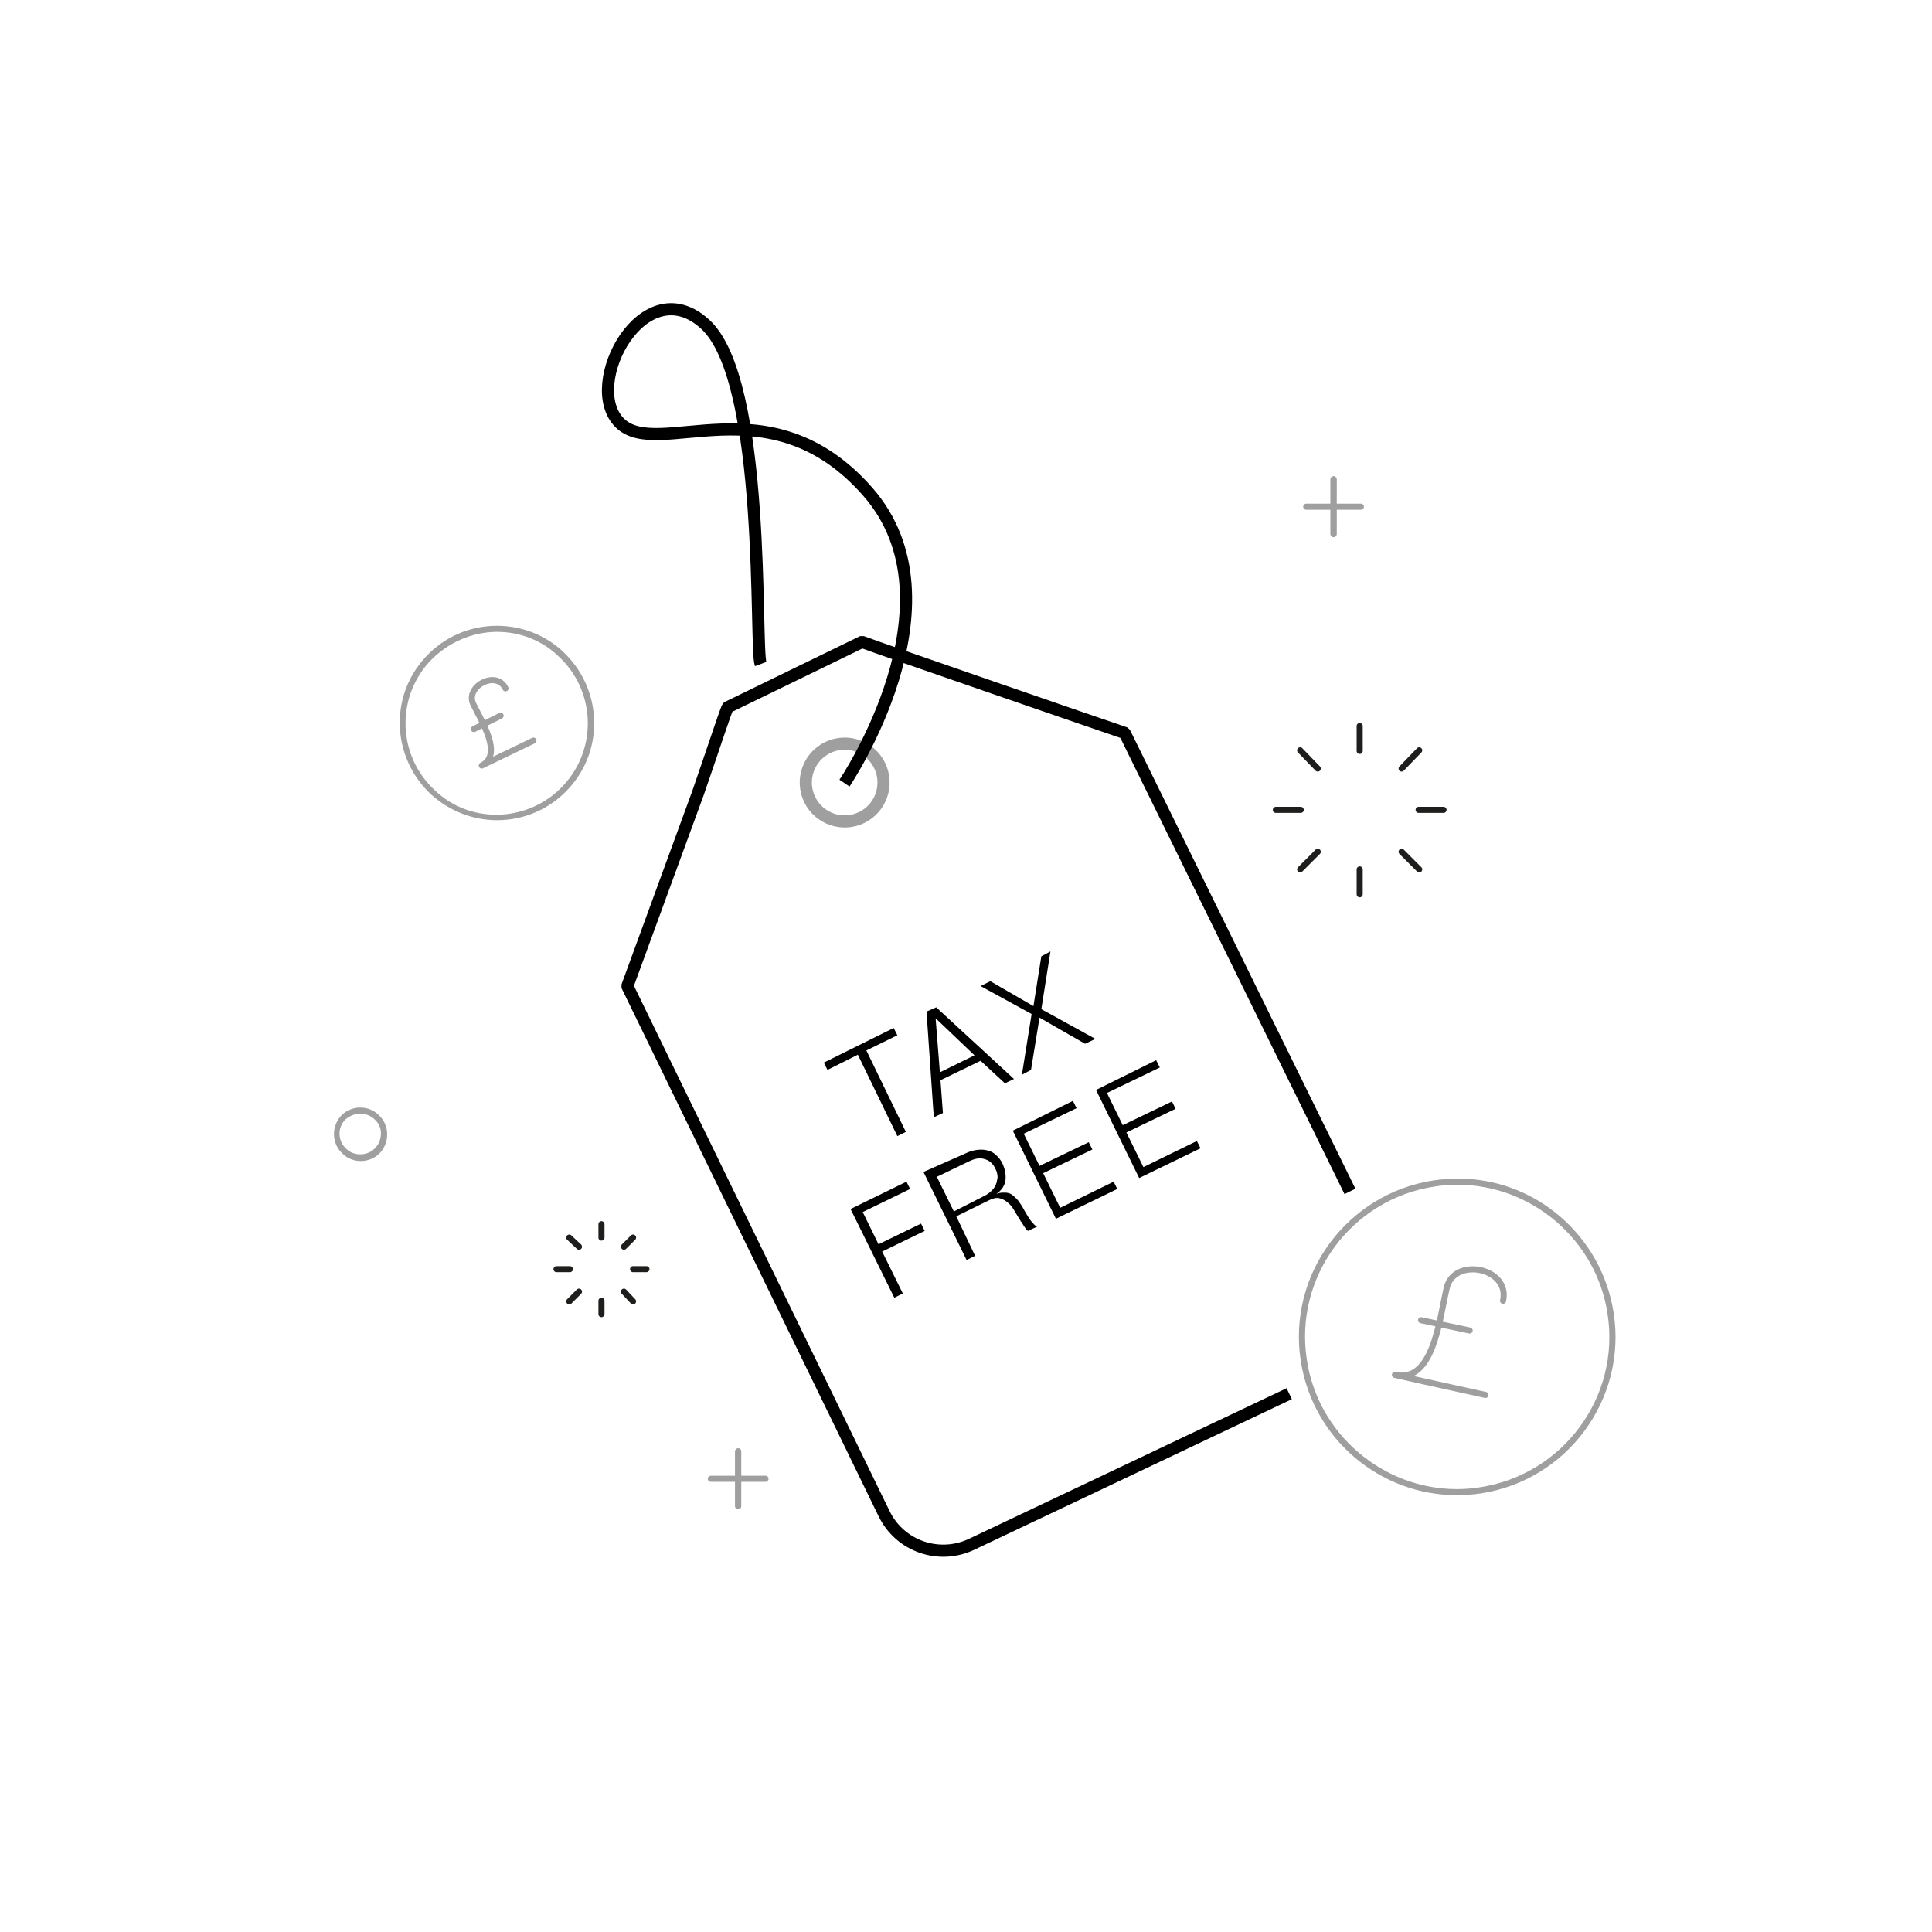 <?xml version="1.0" encoding="utf-8"?>
<!-- Generator: Adobe Illustrator 20.1.0, SVG Export Plug-In . SVG Version: 6.00 Build 0)  -->
<svg version="1.1" id="Layer_1" xmlns="http://www.w3.org/2000/svg" xmlns:xlink="http://www.w3.org/1999/xlink" x="0px" y="0px"
	 viewBox="0 0 318 318" enable-background="new 0 0 318 318" xml:space="preserve">
<path fill="none" d="M399,123.5"/>
<path fill="none" stroke="#000000" stroke-width="2" stroke-miterlimit="10" d="M222.2,196.1l-37-75.3c0-0.1-0.1-0.1-0.2-0.2
	c-2.4-0.8-40.7-14-43-14.9c-0.1,0-0.2,0-0.2,0l-22,10.7c-0.2,0.1-2.3,6.6-4.9,14.1l-11.6,31.7c0,0.1,0,0.2,0,0.2l42.2,86.7
	c2.6,5.4,9.1,7.7,14.6,5l52.1-24.7"/>
<g>
	<path d="M147.1,169.2l0.6,1.2l-5.1,2.5l6.5,13.4l-1.4,0.7l-6.5-13.4l-5,2.5l-0.6-1.2L147.1,169.2z"/>
	<path d="M154.1,165.8l12.8,11.8l-1.5,0.7l-4-3.7l-6.6,3.2l0.4,5.4l-1.5,0.7l-1.2-17.4L154.1,165.8z M160.4,173.7l-6.4-6.1l0.7,8.9
		L160.4,173.7z"/>
	<path d="M163,161.5l7.1,4.1l1.3-8.2l1.5-0.8l-1.5,9.5l8.9,4.9l-1.7,0.8l-7.5-4.3l-1.4,8.6l-1.5,0.8l1.6-10l-8.4-4.6L163,161.5z"/>
	<path d="M149.2,194.5l0.6,1.2l-7.8,3.8l2.6,5.3l7-3.4l0.6,1.2l-7,3.4l3.4,6.9l-1.4,0.7L140,199L149.2,194.5z"/>
	<path d="M158.8,189.9c0.6-0.3,1.2-0.5,1.8-0.6c0.6-0.1,1.2-0.1,1.7,0s1.1,0.3,1.5,0.7c0.5,0.4,0.9,0.9,1.2,1.5
		c0.4,0.9,0.6,1.8,0.5,2.7s-0.6,1.7-1.5,2.3l0,0c0.5-0.2,1-0.2,1.4-0.2c0.4,0,0.8,0.1,1.1,0.3s0.6,0.5,0.9,0.8s0.5,0.7,0.8,1.1
		c0.1,0.2,0.3,0.5,0.5,0.9c0.2,0.3,0.4,0.7,0.6,1c0.2,0.3,0.4,0.6,0.7,0.9c0.2,0.3,0.5,0.5,0.7,0.6l-1.5,0.7
		c-0.1-0.1-0.3-0.2-0.4-0.4c-0.1-0.2-0.3-0.4-0.4-0.6c-0.1-0.2-0.2-0.4-0.4-0.6c-0.1-0.2-0.2-0.4-0.3-0.5c-0.3-0.5-0.6-1-0.9-1.5
		s-0.7-0.9-1.1-1.2s-0.8-0.5-1.3-0.6c-0.5-0.1-1.1,0.1-1.7,0.4l-5.3,2.6l3.1,6.5l-1.4,0.7l-7.1-14.5L158.8,189.9z M162.1,196.8
		c0.4-0.2,0.8-0.5,1.1-0.8c0.3-0.3,0.6-0.7,0.7-1c0.2-0.4,0.2-0.8,0.3-1.2c0-0.4-0.1-0.9-0.3-1.3c-0.4-0.9-1-1.5-1.8-1.7
		c-0.8-0.3-1.7-0.1-2.7,0.4l-5.2,2.5l2.8,5.7L162.1,196.8z"/>
	<path d="M176.6,181.2l0.6,1.2l-8.7,4.2l2.6,5.3l8.1-3.9l0.6,1.2l-8.1,3.9l2.8,5.7l8.8-4.3l0.6,1.2l-10.1,4.9l-7.1-14.5L176.6,181.2
		z"/>
	<path d="M190.3,174.5l0.6,1.2l-8.7,4.2l2.6,5.3l8.1-3.9l0.6,1.2l-8.1,3.9l2.8,5.7l8.8-4.3l0.6,1.2l-10.1,4.9l-7.1-14.5L190.3,174.5
		z"/>
</g>
<g>
	<g>
		<path fill="#9F9F9F" d="M81.8,104L81.8,104c3.8,0,7.4,1.4,10.1,4c6.1,5.6,6.5,15.1,0.9,21.2c-2.8,3.1-6.9,4.9-11.1,4.9
			c-3.8,0-7.4-1.4-10.1-4c-6.1-5.6-6.5-15.1-0.9-21.2C73.6,105.8,77.7,104,81.8,104 M81.8,103c-4.3,0-8.6,1.7-11.8,5.2
			c-6,6.5-5.5,16.6,1,22.6c3.1,2.8,7,4.2,10.8,4.2c4.3,0,8.6-1.7,11.8-5.2c6-6.5,5.5-16.6-1-22.6C89.6,104.4,85.7,103,81.8,103
			L81.8,103z"/>
	</g>
</g>
<g>
	<path fill="none" stroke="#9F9F9F" stroke-linecap="round" stroke-linejoin="round" stroke-miterlimit="10" d="M83.2,113.3
		c-1.5-3.1-6.7-0.3-5.3,2.6c1.4,2.9,4.9,8.3,1.4,10.1c2.7-1.3,8.5-4.1,8.5-4.1"/>
	
		<line fill="none" stroke="#9F9F9F" stroke-linecap="round" stroke-linejoin="round" stroke-miterlimit="10" x1="78" y1="120" x2="82.4" y2="117.8"/>
</g>
<g>
	<g>
		<path fill="#9F9F9F" d="M239.9,194v1c12.2,0,22.9,9.1,24.7,21.3c2.1,13.6-7.3,26.4-21,28.5c-1.3,0.2-2.5,0.3-3.8,0.3
			c-12.2,0-22.9-9.1-24.7-21.3c-2.1-13.6,7.3-26.4,21-28.5c1.3-0.2,2.5-0.3,3.8-0.3L239.9,194 M239.9,194c-1.3,0-2.6,0.1-4,0.3
			c-14.2,2.2-24,15.5-21.8,29.7c2,12.9,13.1,22.1,25.7,22.1c1.3,0,2.6-0.1,4-0.3c14.2-2.2,24-15.5,21.8-29.7
			C263.6,203.2,252.5,193.9,239.9,194L239.9,194z"/>
	</g>
</g>
<g>
	<path fill="none" stroke="#9F9F9F" stroke-linecap="round" stroke-linejoin="round" stroke-miterlimit="10" d="M247.4,214.1
		c1.2-5.5-8.2-7.3-9.3-2c-1.2,5.2-2.2,15.6-8.5,14.2c4.8,1.1,14.9,3.3,14.9,3.3"/>
	
		<line fill="none" stroke="#9F9F9F" stroke-linecap="round" stroke-linejoin="round" stroke-miterlimit="10" x1="233.9" y1="217.3" x2="241.9" y2="219"/>
</g>
<g>
	
		<line fill="none" stroke="#9F9F9F" stroke-linecap="round" stroke-linejoin="round" stroke-miterlimit="10" x1="121.5" y1="238.9" x2="121.5" y2="247.9"/>
	
		<line fill="none" stroke="#9F9F9F" stroke-linecap="round" stroke-linejoin="round" stroke-miterlimit="10" x1="121.5" y1="238.9" x2="121.5" y2="247.9"/>
	
		<line fill="none" stroke="#9F9F9F" stroke-linecap="round" stroke-linejoin="round" stroke-miterlimit="10" x1="126" y1="243.4" x2="117" y2="243.4"/>
</g>
<g>
	<line fill="none" stroke="#1E1E1C" stroke-linecap="round" stroke-miterlimit="10" x1="223.8" y1="119.5" x2="223.8" y2="123.6"/>
	<line fill="none" stroke="#1E1E1C" stroke-linecap="round" stroke-miterlimit="10" x1="214" y1="123.5" x2="216.9" y2="126.5"/>
	<line fill="none" stroke="#1E1E1C" stroke-linecap="round" stroke-miterlimit="10" x1="210" y1="133.3" x2="214.1" y2="133.3"/>
	<line fill="none" stroke="#1E1E1C" stroke-linecap="round" stroke-miterlimit="10" x1="214" y1="143.1" x2="216.9" y2="140.2"/>
	<line fill="none" stroke="#1E1E1C" stroke-linecap="round" stroke-miterlimit="10" x1="223.8" y1="147.2" x2="223.8" y2="143.1"/>
	<line fill="none" stroke="#1E1E1C" stroke-linecap="round" stroke-miterlimit="10" x1="233.6" y1="143.1" x2="230.7" y2="140.2"/>
	<line fill="none" stroke="#1E1E1C" stroke-linecap="round" stroke-miterlimit="10" x1="237.6" y1="133.3" x2="233.5" y2="133.3"/>
	<line fill="none" stroke="#1E1E1C" stroke-linecap="round" stroke-miterlimit="10" x1="233.6" y1="123.5" x2="230.7" y2="126.5"/>
</g>
<g>
	<line fill="none" stroke="#1E1E1C" stroke-linecap="round" stroke-miterlimit="10" x1="99" y1="201.5" x2="99" y2="203.7"/>
	<line fill="none" stroke="#1E1E1C" stroke-linecap="round" stroke-miterlimit="10" x1="93.7" y1="203.7" x2="95.3" y2="205.2"/>
	<line fill="none" stroke="#1E1E1C" stroke-linecap="round" stroke-miterlimit="10" x1="91.6" y1="208.9" x2="93.8" y2="208.9"/>
	<line fill="none" stroke="#1E1E1C" stroke-linecap="round" stroke-miterlimit="10" x1="93.7" y1="214.2" x2="95.3" y2="212.6"/>
	<line fill="none" stroke="#1E1E1C" stroke-linecap="round" stroke-miterlimit="10" x1="99" y1="216.3" x2="99" y2="214.1"/>
	<line fill="none" stroke="#1E1E1C" stroke-linecap="round" stroke-miterlimit="10" x1="104.2" y1="214.2" x2="102.7" y2="212.6"/>
	<line fill="none" stroke="#1E1E1C" stroke-linecap="round" stroke-miterlimit="10" x1="106.4" y1="208.9" x2="104.2" y2="208.9"/>
	<line fill="none" stroke="#1E1E1C" stroke-linecap="round" stroke-miterlimit="10" x1="104.2" y1="203.7" x2="102.7" y2="205.2"/>
</g>
<ellipse transform="matrix(0.899 -0.438 0.438 0.899 -42.389 73.804)" fill="none" stroke="#9F9F9F" stroke-width="2" stroke-miterlimit="10" cx="139" cy="128.9" rx="6.4" ry="6.4"/>
<g>
	
		<line fill="none" stroke="#9F9F9F" stroke-linecap="round" stroke-linejoin="round" stroke-miterlimit="10" x1="219.5" y1="78.9" x2="219.5" y2="87.9"/>
	
		<line fill="none" stroke="#9F9F9F" stroke-linecap="round" stroke-linejoin="round" stroke-miterlimit="10" x1="219.5" y1="78.9" x2="219.5" y2="87.9"/>
	
		<line fill="none" stroke="#9F9F9F" stroke-linecap="round" stroke-linejoin="round" stroke-miterlimit="10" x1="224" y1="83.4" x2="215" y2="83.4"/>
</g>
<path fill="none" stroke="#010101" stroke-width="2" stroke-miterlimit="10" d="M142.7,80.9"/>
<path fill="none" stroke="#010101" stroke-width="2" stroke-miterlimit="10" d="M184.7,123.4"/>
<path fill="none" stroke="#010101" stroke-width="2" stroke-miterlimit="10" d="M183.8,121.4"/>
<path fill="none" stroke="#000000" stroke-width="2" stroke-miterlimit="10" d="M139,128.9c0,0,20-29.6,3.8-48
	c-16.2-18.4-34.5-5-40.8-11.3c-6.3-6.3,4-25.5,14.1-16.2s8.1,53.2,9.1,55.9"/>
<g>
	<g>
		<path fill="#9F9F9F" d="M59.3,183.3L59.3,183.3c0.8,0,1.7,0.3,2.3,0.9c0.7,0.6,1.1,1.4,1.1,2.3c0,0.9-0.3,1.8-0.9,2.4
			c-0.6,0.7-1.5,1.1-2.5,1.1c-0.8,0-1.7-0.3-2.3-0.9c-1.4-1.3-1.5-3.4-0.2-4.8C57.5,183.7,58.4,183.3,59.3,183.3 M59.3,182.3
			c-1.2,0-2.4,0.5-3.2,1.4c-1.6,1.8-1.5,4.6,0.3,6.2c0.8,0.8,1.9,1.2,3,1.2c1.2,0,2.4-0.5,3.2-1.4c1.6-1.8,1.5-4.6-0.3-6.2
			C61.5,182.7,60.4,182.3,59.3,182.3L59.3,182.3z"/>
	</g>
</g>
</svg>
